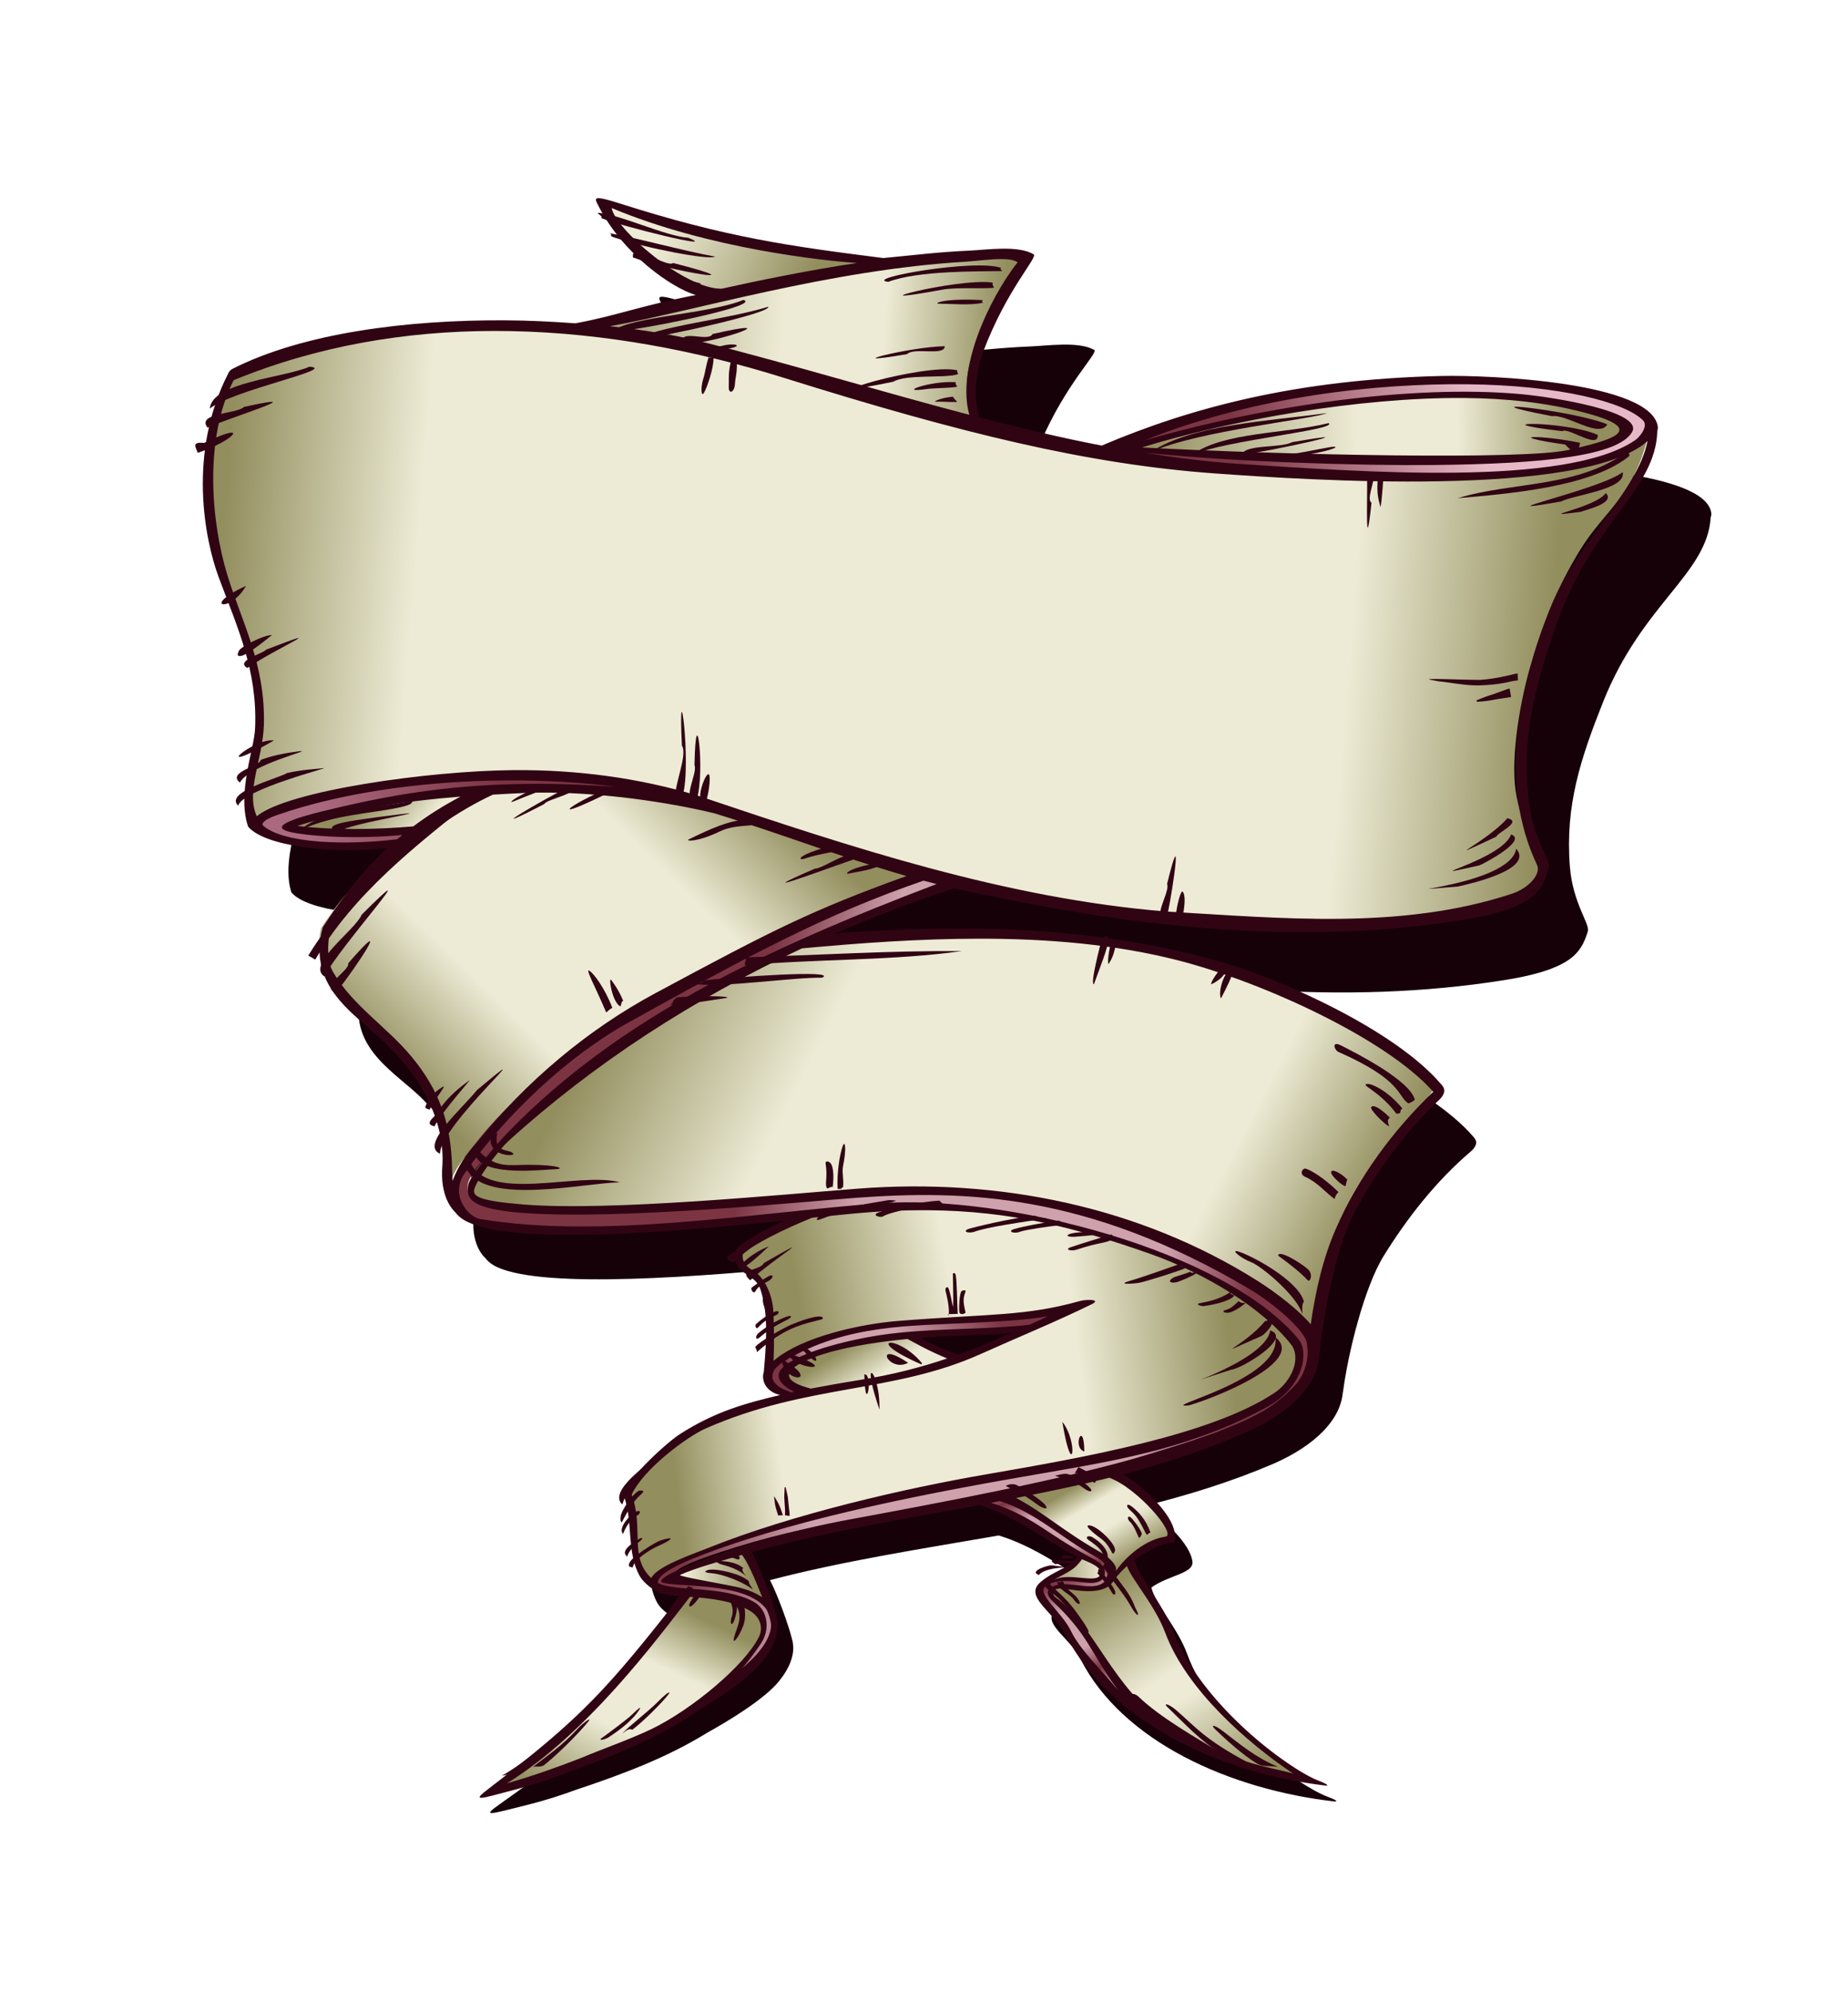 <?xml version="1.0" encoding="UTF-8"?>
<svg width="9.31cm" height="10.033cm" version="1.1" viewBox="0 0 93.097 100.33" xmlns="http://www.w3.org/2000/svg" xmlns:xlink="http://www.w3.org/1999/xlink">
<defs>
<linearGradient id="h">
<stop stop-color="#928e5e" offset="0"/>
<stop stop-color="#edebd5" offset=".267"/>
<stop stop-color="#edebd5" offset=".566"/>
<stop stop-color="#928e5e" offset="1"/>
</linearGradient>
<linearGradient id="c">
<stop stop-color="#928e5e" offset="0"/>
<stop stop-color="#edebd5" offset=".267"/>
<stop stop-color="#edebd5" offset=".811"/>
<stop stop-color="#928e5e" offset="1"/>
</linearGradient>
<linearGradient id="a">
<stop stop-color="#928e5e" offset="0"/>
<stop stop-color="#edebd5" offset="1"/>
</linearGradient>
<linearGradient id="d">
<stop stop-color="#928e5e" offset="0"/>
<stop stop-color="#edebd5" offset=".492"/>
<stop stop-color="#edebd5" offset=".726"/>
<stop stop-color="#928e5e" offset="1"/>
</linearGradient>
<linearGradient id="y" x1="905.81" x2="1026.5" y1="103.53" y2="112.56" gradientUnits="userSpaceOnUse" xlink:href="#d"/>
<linearGradient id="x" x1="965.57" x2="926.95" y1="104.21" y2="86.28" gradientUnits="userSpaceOnUse" xlink:href="#a"/>
<linearGradient id="w" x1="1067.5" x2="1187.4" y1="134.21" y2="132.47" gradientUnits="userSpaceOnUse" xlink:href="#d"/>
<linearGradient id="v" x1="806.84" x2="1178.6" y1="183.14" y2="213.44" gradientUnits="userSpaceOnUse">
<stop stop-color="#928e5e" offset="0"/>
<stop stop-color="#edebd5" offset=".147"/>
<stop stop-color="#edebd5" offset=".85"/>
<stop stop-color="#928e5e" offset="1"/>
</linearGradient>
<linearGradient id="u" x1="865.94" x2="956.34" y1="318.84" y2="226.61" gradientUnits="userSpaceOnUse">
<stop stop-color="#928e5e" offset="0"/>
<stop stop-color="#edebd5" offset=".271"/>
<stop stop-color="#edebd5" offset=".723"/>
<stop stop-color="#928e5e" offset="1"/>
</linearGradient>
<linearGradient id="t" x1="930.04" x2="1120.1" y1="266.66" y2="365.06" gradientUnits="userSpaceOnUse" xlink:href="#c"/>
<linearGradient id="s" x1="851.76" x2="865.43" y1="229.72" y2="240.74" gradientUnits="userSpaceOnUse" xlink:href="#a"/>
<linearGradient id="r" x1="3153.5" x2="3326.2" y1="889.12" y2="931.52" gradientUnits="userSpaceOnUse">
<stop stop-color="#ab697f" offset="0"/>
<stop stop-color="#7c3443" offset="1"/>
</linearGradient>
<linearGradient id="q" x1="4367.1" x2="4121.5" y1="444.36" y2="505.93" gradientUnits="userSpaceOnUse">
<stop stop-color="#e7b9c8" offset="0"/>
<stop stop-color="#7c3443" offset="1"/>
</linearGradient>
<linearGradient id="p" x1="947.75" x2="1091.8" y1="378.59" y2="399.77" gradientTransform="translate(.067 -.09)" gradientUnits="userSpaceOnUse">
<stop stop-color="#7c3443" offset="0"/>
<stop stop-color="#cea1ad" offset=".23"/>
<stop stop-color="#cea1ad" offset=".831"/>
<stop stop-color="#7c3443" offset="1"/>
</linearGradient>
<linearGradient id="o" x1="3667.7" x2="3874.7" y1="1527.7" y2="1434" gradientTransform="translate(.067 -.09)" gradientUnits="userSpaceOnUse">
<stop stop-color="#7c3443" offset="0"/>
<stop stop-color="#cea1ad" offset=".155"/>
<stop stop-color="#cea1ad" offset=".536"/>
<stop stop-color="#7c3443" offset="1"/>
</linearGradient>
<linearGradient id="n" x1="3949.7" x2="3906.8" y1="1700.3" y2="1610.6" gradientTransform="translate(.067 -.09)" gradientUnits="userSpaceOnUse" spreadMethod="reflect">
<stop stop-color="#7c3443" offset="0"/>
<stop stop-color="#cea1ad" offset=".299"/>
<stop stop-color="#cea1ad" offset=".741"/>
<stop stop-color="#7c3443" offset="1"/>
</linearGradient>
<linearGradient id="m" x1="4076.3" x2="3663.3" y1="1343" y2="1422.4" gradientUnits="userSpaceOnUse">
<stop stop-color="#928e5e" offset="0"/>
<stop stop-color="#edebd5" offset=".267"/>
<stop stop-color="#edebd5" offset=".616"/>
<stop stop-color="#928e5e" offset="1"/>
</linearGradient>
<linearGradient id="l" x1="4107.6" x2="3514" y1="1391.4" y2="1463.4" gradientUnits="userSpaceOnUse" xlink:href="#c"/>
<linearGradient id="k" x1="3678.3" x2="3702.6" y1="1479.7" y2="1517.3" gradientUnits="userSpaceOnUse" xlink:href="#a"/>
<linearGradient id="j" x1="3611.5" x2="3541.3" y1="1706.8" y2="1704.4" gradientUnits="userSpaceOnUse" xlink:href="#a"/>
<linearGradient id="i" x1="3918.6" x2="3984.2" y1="1695.9" y2="1695.9" gradientUnits="userSpaceOnUse" xlink:href="#a"/>
<linearGradient id="b" x1="3928.6" x2="3977.8" y1="1620.3" y2="1704.2" gradientUnits="userSpaceOnUse" xlink:href="#h"/>
<linearGradient id="g" x1="4009.2" x2="4145" y1="1699.2" y2="1909.9" gradientUnits="userSpaceOnUse">
<stop stop-color="#928e5e" offset="0"/>
<stop stop-color="#edebd5" offset=".446"/>
<stop stop-color="#edebd5" offset=".566"/>
<stop stop-color="#928e5e" offset="1"/>
</linearGradient>
<linearGradient id="f" x1="3476" x2="3374.3" y1="1705.9" y2="1919.3" gradientUnits="userSpaceOnUse">
<stop stop-color="#928e5e" offset="0"/>
<stop stop-color="#edebd5" offset=".275"/>
<stop stop-color="#edebd5" offset=".605"/>
<stop stop-color="#928e5e" offset="1"/>
</linearGradient>
<clipPath>
<rect x="605.25" y="-82.889" width="555.91" height="555.5" fill="url(#e)" stroke-linecap="round" stroke-width="3" style="mix-blend-mode:normal;paint-order:markers fill stroke"/>
</clipPath>
<linearGradient id="e" x1="876.83" x2="900.82" y1="439.06" y2="63.451" gradientUnits="userSpaceOnUse">
<stop stop-color="#ebef5c" offset="0"/>
<stop stop-color="#b31212" offset="1"/>
</linearGradient>
<filter id="z" x="-.113" y="-.103" width="1.227" height="1.206" color-interpolation-filters="sRGB">
<feGaussianBlur stdDeviation="19.191"/>
</filter>
</defs>
<g transform="translate(42.821 62.861)">
<path transform="matrix(.18 0 -.006 .171 -175.37 -63.807)" d="m924.93 92.933c-0.128-0.007-0.241-0.009-0.34 0.002v0.002c-1.019 0.081-0.483 0.91 0.044 1.966 6.821 13.639 20.582 23.071 27.237 25.068-15.843 3.087-22.093 5.796-33.602 7.897-6.354-0.462-12.878-0.8-19.623-0.836-27.246-0.146-56.31 3.501-76.112 13.544-0.571 0.311-0.978 0.728-1.18 1.265 0-5.3e-4 -0.01-5.3e-4 -0.01-1e-3 -0.014 0.026-0.026 0.053-0.039 0.079-0.01 0.01-0.01 0.016-0.015 0.027-11.326 22.187-6.546 46.305-2.596 56.895 5.221 13.999 10.824 25.949 10.14 42.079-0.256 6.029-5.088 17.948-1.973 27.429 4.494 5.494 23.112 7.711 38.847 6.055-7.842 7.296-13.344 15.002-17.995 22.1-4.748 17.721 10.826 25.058 18.535 33.389 8.942 8.803 15.862 20.844 14.841 33.85-0.125 1.595-0.397 8.143 3.527 12.21 0.061 0.063 0.08 0.063 0.133 0.11 0.81 1.055 1.939 1.996 3.543 2.739 13.763 6.379 56.945 2.771 88.459-0.446-4.873 2.164-10.613 5.411-12.929 7.335-0.822 0.683-1.733 2.38-0.1 5.718 2.133 2.395 5.191 2.918 6.244 6.19 1.999 6.214 1.85 12.838 0.935 23.033-0.703 1.944 0.196 5.408 4.55 6.44-9.726 2.303-18.223 4.632-28.072 10.972-3.973 2.557-16.627 14.247-15.499 17.383 2.582 7.18 0.592 15.63 4.463 22.335 1.04 1.801 4.226 4.376 6.478 4.848 1.482 0.311 3.093 0.485 4.739 0.624-20.576 26.092-27.295 33.717-53.278 53.563-5.184 3.951-3.317 3.239 8.203 0.152 4.395-1.178 8.7-2.652 12.953-4.313 12.437-4.413 24.865-9.341 35.904-16.666 0.014-0.012 0.027-0.023 0.041-0.035 6.458-3.832 15.746-9.991 19.576-15.071 2.915-3.866 4.365-7.989 3.601-11.567 0.01-3e-3 0.016-4e-3 0.023-6e-3 -0.028-0.12-0.059-0.246-0.091-0.376 0-0.016-0.01-0.034-0.012-0.05-1.106-4.385-4.701-13.826-6.91-17.946 20.195-5.624 41.896-9.174 63.604-13.153 10.387 3.297 18.206 9.74 27.362 14.553-3.425 3.652-6.43 3.695-10.276 6.91-4.944 4.133 3.489 8.129 6.987 14.911 12.584 24.397 43.241 38.467 72.46 41.962 0.72 0.086 1.297-0.14-2.034-1.431-7.941-3.076-32.733-21.013-40.638-42.059-2.801-7.455-9.43-14.675-10.643-19.506 4.651-3.668 11.742-4.096 11.243-7.631-0.764-5.212-8.349-12.574-14.45-16.268 12.417-3.268 24.505-7.244 35.942-12.471 8.525-3.896 18.415-11.114 18.932-21.085 0.021-0.024 0.025-0.043 0.037-0.067 1.05-11.675 4.959-30.994 10.084-40.199 6.283-11.286 13.89-21.981 23.399-30.786 2.495-2.458 0.866-3.842 0.386-4.405-12.875-15.082-45.033-29.634-63.603-34.676-32.928-8.94-67.29-10.205-105.62-7.29 10.811-4.694 21.92-8.905 33.264-12.66 2.462 0.554 4.924 1.103 7.408 1.558 44.362 9.495 90.814 14.64 135.78 7.079 6.85-1.152 13.714-2.895 17.857-5.992 2.905-2.172 4.157-4.82 5.058-8.389 0.554-2.194-4.501-8.241-5.671-19.14-1.927-17.95 1.939-31.686 7.669-48.345 9.985-29.032 27.86-37.68 28.326-54.416 0.111-0.424 0.179-0.822 0.14-1.138-1.572-12.487-46.92-14.545-60.683-14.214-40.111 0.967-69.69 8.818-94.618 19.428-11.362-2.183-22.747-4.902-34.162-7.854-1.372-3.767-1.675-11.066 0.996-18.186 6.633-17.681 15.477-26.584 14.142-27.371-4.375-2.579-13.022-1.237-17.919-1.02-8.828 0.392-15.964 1.323-24.043 2.075-25.924-3.276-43.821-5.723-73.766-15.288-2.984-0.953-4.684-1.371-5.593-1.418zm40.228 294.64c-0.087 0.136-0.091 0.282-0.15 0.42 6e-3 -0.105 0-0.203 0.013-0.313 0.036-0.033 0.098-0.073 0.136-0.107zm75.027 22.122c-5 2.233-9.953 4.33-14.984 6.133-2.934-1.05-7.979-3.11-10.518-4.722 3.347-0.264 6.528-0.442 9.367-0.558 5.284-0.216 10.787-0.267 16.134-0.854z" fill="#170109" filter="url(#z)" style="mix-blend-mode:normal;paint-order:markers fill stroke"/>
</g>
<g transform="translate(42.821 62.861)">
<g transform="matrix(.18 0 0 .18 -177.21 -64.612)">
<path d="m971.95 273s38.64-4.189 63.753-1.883c25.113 2.305 48.714 5.318 72.989 17.297 24.276 11.979 37.502 23.356 38.64 24.426 1.139 1.07 0.201 2.757-2.645 5.636-2.846 2.878-14.9 16.394-21.329 29.127-6.429 12.733-7.925 23.677-8.963 29.825-1.038 6.148-0.77 7.308-0.77 7.308s-9.443-17.901-48.518-31.553c-39.076-13.652-70.528-11.755-115.83-7.084-45.304 4.671-61.471 1.754-66.627 0.428-5.157-1.326-7.433-2.456-3.281-8.77 4.152-6.314 16.005-18.881 39.712-35.154 23.707-16.274 52.871-29.602 52.871-29.602z" fill="url(#t)" style="paint-order:markers fill stroke"/>
<path d="m880.89 231.25c-22.73 13.489-34.663 25.082-38.877 30.43-4.214 5.349-5.588 7.778-5.588 7.778s-3.362 11.252 7.671 21.267c11.033 10.016 24.813 21.843 25.855 32.988 1.042 11.145 0.616 16.856 1.657 19.797 1.042 2.941 3.173 4.518 3.173 4.518s-5.872-4.347 1.137-13.489c7.008-9.142 22.398-26.318 38.924-36.248 16.526-9.93 44.086-25.316 55.735-30.771 11.649-5.455 33.1-13.361 33.1-13.361s-18.468-5.583-41.292-13.553c-22.824-7.97-54.835-12.488-81.495-9.355z" fill="url(#u)" style="paint-order:markers fill stroke"/>
<path d="m1208.2 130.19c-3.918 18.308-12.389 22.075-19.32 33.361-6.931 11.286-10.931 21.864-14.112 33.135-3.181 11.271-5.558 26.822-3.717 35.848 1.842 9.026 6.228 20.282 6.228 20.282s-0.27 8.521-13.128 10.495c-12.858 1.974-48.418 8.077-92.784 2.501-44.366-5.575-63.001-9.202-107.74-24.903-44.734-15.701-69.841-15.826-103.53-12.948-33.685 2.878-43.127 12.055-43.127 12.055s-3.516-6.464 0.134-20.433 0.023-23.748-5.066-37.943c-5.09-14.194-8.873-26.37-8.036-41.423 0.837-15.053 6.998-25.695 6.998-25.695s23.305-11.814 57.224-13.064c33.919-1.251 68.713 3.343 99.049 12.474 30.336 9.131 75.684 22.483 100.13 25.015 24.443 2.531 75.022 5.388 100.27 3.595s34.068-7.375 40.523-12.352z" fill="url(#v)" style="paint-order:markers fill stroke"/>
<path d="m915.55 66.933c1.373 5.519 7.292 13.042 12.738 16.409 5.446 3.367 16.479 9.483 16.479 9.483l44.417-9.142s-21.972-4.369-36.083-6.819c-14.111-2.451-37.551-9.93-37.551-9.93z" fill="url(#x)" style="paint-order:markers fill stroke"/>
<path d="m910.54 100.89c47.969-11.529 89.261-18.859 100.01-19.392 10.749-0.533 21.83-0.085 21.83-0.085s-1.563 2.301-6.061 10.804c-4.498 8.503-9.518 18.902-9.044 25.828 0.474 6.926 2.273 11.614 2.273 11.614s-26.66-7.821-47.495-14.086-61.512-14.682-61.512-14.682z" fill="url(#y)" style="paint-order:markers fill stroke"/>
<path transform="scale(.265)" d="m4346.8 439.72c-25.62-8e-3 -52.601 0.71-80.174 2.305-126.05 7.29-269.56 63.67-269.56 63.67l5.568 16.402s209.32 21.528 348.02 19.25c138.7-2.278 189.83-29.159 205.77-41.916 15.946-12.757 6.075-24.034-22.02-38.842-21.949-11.568-96.113-20.841-187.61-20.869zm16.666 15.842c56.955-0.251 90.862 3.872 124.84 11.262 45.306 9.853 55.937 23.691 42.775 30.924-13.162 7.233-46.698 25.741-158.95 25.57-112.25-0.171-267.53-2.846-365.87-11.389 57.582-18.509 191.85-50.232 291.7-54.617 24.963-1.096 46.509-1.666 65.494-1.75z" fill="url(#q)" style="paint-order:markers fill stroke"/>
<path d="m1060 135.45c15.235-4.897 50.762-13.29 77.18-14.451 26.419-1.16 38.372-0.09 50.36 2.516 11.987 2.607 14.8 6.268 11.318 8.182-3.482 1.914-12.356 6.811-42.056 6.766-29.7-0.045-70.785-0.753-96.802-3.014z" fill="url(#w)" style="paint-order:markers fill stroke"/>
<path transform="scale(.265)" d="m3342.5 854.97c-17.092 0.14-34.866 0.895-53.166 2.436-146.4 12.323-179.96 35.356-190.52 39.504-10.559 4.148-15.034 17.075 5.279 21.988 20.314 4.913 58.076 14.739 99.24 12.162 41.164-2.577 43.4-3.022 43.4-3.022s5.874-4.735 14.1-11.125c-3.124-1.022-11.589-2.9-28.686-1.197-22.64 2.255-67.026 0.323-82.775-0.926-15.75-1.248-27.92-3.504-20.492-8.256 7.427-4.752 58.524-16.914 108.19-25.572 42.516-7.412 80.937-7.002 91.144-6.731 14.189-3.57 14.236-3.421 45.77-3.941 34.184-0.564 138.7 3.987 174.41 12.807 0 0-86.257-29.106-205.9-28.127z" fill="url(#r)" style="paint-order:markers fill stroke"/>
<path d="m863.16 242.75c4.759-3.005 18.16-11.422 18.16-11.422s-11.696-0.533-24.837 1.758c-13.141 2.291-26.66 5.509-28.625 6.766-1.965 1.257 1.255 1.854 5.422 2.184 4.167 0.33 15.911 0.842 21.901 0.245 5.99-0.597 7.979 0.469 7.979 0.469z" fill="url(#s)" style="paint-order:markers fill stroke"/>
<path d="m1003.4 253.59 8.808 2.621s-42.796 15.229-75.213 34.336c-34.009 20.044-47.834 35.821-53.995 42.393-6.446 6.875-8.287 11.614-0.331 13.084 7.955 1.47 32.626 3.26 100.1-2.642 67.478-5.903 103 18.256 117.54 28.208 14.537 9.952 15.958 17.623 9.518 24.911-6.44 7.288-17.07 15.995-70.059 28.163-52.988 12.168-59.203 9.314-87.225 17.964-24.265 7.49-17.279 8.727-12.643 9.078 5.061 0.383 18.989 2.515 21.072 7.672 2.084 5.157 3.031 9.057-4.356 15.471-7.387 6.414-11.649 8.29-11.649 8.29s10.503-10.056 12.551-13.796c2.048-3.74 3.054-5.711 0.509-9.605-2.545-3.894-16.566-4.785-22.166-5.435-5.599-0.65-9.968-2.035-6.156-4.683 3.812-2.648 20.522-10.597 46.365-17.134 25.843-6.537 67.595-13.196 87.618-17.987 20.023-4.792 36.067-11.258 40.286-15.778 4.219-4.521 4.955-7.609 5.19-10.925 0.234-3.315-17.01-20.288-42.123-28.711-25.113-8.423-51.061-14.279-77.112-12.139-35.287 2.898-47.706 6.129-77.694 6.833-31.046 0.729-35.828-3.511-37.837-6.253-2.009-2.742-3.951-9.297 12.958-26.626 17.486-16.801 30.578-26.46 62.522-42.96 31.944-16.5 53.517-24.349 53.517-24.349z" fill="url(#p)" style="paint-order:markers fill stroke"/>
<path transform="scale(.265)" d="m3784.8 1447.9c-0.614 0.017-0.894-0.075-1.578-0.033-6.581 0.399-15.28 0.797-24.914 1.666-4.817 0.434-9.867 0.987-15.002 1.715-5.135 0.728-10.357 1.633-15.514 2.772-5.157 1.139-11.088 2.605-17.086 4.164-5.997 1.559-12.06 3.209-17.478 4.719-10.836 3.018-19.094 5.469-19.094 5.469-3.116 1.531-6.003 3.034-8.645 4.506-2.642 1.472-5.038 2.91-7.174 4.312-2.136 1.402-4.012 2.767-5.609 4.088-1.598 1.321-2.919 2.6-3.947 3.83-1.028 1.23-1.762 2.41-2.189 3.537-0.213 0.564-0.351 1.114-0.408 1.65-0.057 0.536-0.034 1.058 0.068 1.565 0.103 0.507 0.286 1 0.553 1.476 0.267 0.477 0.618 0.938 1.053 1.383 0.87 0.89 2.08 1.714 3.647 2.469 6.264 3.018 11.801 5.453 15.772 7.133 3.971 1.68 6.375 2.606 6.375 2.606s44.799-7.689 80.107-13.953c4.414-0.783 8.888-1.683 13.344-2.662 4.456-0.98 8.894-2.038 13.232-3.141 8.677-2.205 16.958-4.583 24.203-6.84 7.245-2.257 13.454-4.392 17.986-6.113 2.266-0.861 4.113-1.618 5.461-2.234 1.348-0.616 2.196-1.092 2.465-1.391 0.129-0.144 0.105-0.346-0.027-0.59-4.309-1.576-13.431-4.962-21.613-8.352-11.137-4.613-25.438-13.555-25.438-13.555s0.539-0.075 1.451-0.195z" fill="url(#k)" style="paint-order:markers fill stroke"/>
<path transform="scale(.265)" d="m3832.4 1470.7c-0.345-0.125-0.764-0.276-1.949-0.709 0.132 0.243 0.157 0.446 0.027 0.59-0.269 0.299-1.117 0.774-2.465 1.391-0.674 0.308-1.473 0.651-2.387 1.025 0.806-0.26 1.681-0.494 2.478-0.756 1.504-0.495 2.823-1.037 4.295-1.541z" fill="#edebd5" style="paint-order:markers fill stroke"/>
<path transform="scale(.265)" d="m3652.5 1509.5c0.124-0.015 0.078-0.01 0.203-0.023 5.788-0.722 12.66-1.641 20.25-2.775-0.73-0.286-2.516-0.992-5.711-2.344-3.971-1.68-9.507-4.114-15.772-7.133-1.566-0.755-2.776-1.579-3.647-2.469-0.435-0.445-0.786-0.906-1.053-1.383-0.267-0.477-0.45-0.97-0.553-1.476-0.103-0.507-0.126-1.028-0.068-1.565 0.057-0.536 0.195-1.087 0.408-1.65 0.427-1.127 1.161-2.307 2.189-3.537 1.028-1.23 2.349-2.509 3.947-3.83 1.598-1.321 3.474-2.686 5.609-4.088 2.136-1.402 4.532-2.841 7.174-4.312 2.642-1.472 5.528-2.975 8.645-4.506 0 0 8.258-2.45 19.094-5.469 5.418-1.509 11.481-3.16 17.478-4.719 5.997-1.559 11.929-3.025 17.086-4.164 5.157-1.139 10.378-2.043 15.514-2.772 5.135-0.728 10.185-1.28 15.002-1.715 9.634-0.869 18.333-1.267 24.914-1.666 0.684-0.041 0.964 0.05 1.578 0.033 6.618-0.873 35.024-4.422 53.6-3.621 21.134 0.911 62.772-3.644 62.772-3.644s-2.114 1.773-6.732 4.531c7.364-3.286 14.997-6.654 21.57-9.67 21.071-9.668 36.541-17.129 36.541-17.129s-2.878 0.538-8.668 1.422c-5.79 0.884-14.49 2.113-26.133 3.498s-26.23 2.923-43.789 4.426c-8.78 0.751-18.302 1.494-28.572 2.203-10.271 0.709-21.289 1.387-33.059 2.006-11.769 0.619-22.626 1.416-32.652 2.352-10.026 0.935-19.222 2.008-27.664 3.176-8.443 1.167-16.132 2.43-23.15 3.746s-13.365 2.685-19.119 4.066c-5.754 1.381-10.917 2.774-15.566 4.137-4.65 1.362-8.787 2.695-12.492 3.955-7.409 2.52-13.088 4.75-17.676 6.359-2.294 0.804-4.4 1.673-6.352 2.611-1.952 0.938-3.75 1.948-5.428 3.035s-3.236 2.252-4.707 3.504c-1.471 1.252-2.857 2.589-4.189 4.019-1.333 1.431-2.613 2.957-3.875 4.582-1.262 1.625-2.505 3.351-3.764 5.186-1.706 2.487-3.579 5.48-5.426 8.385 1.591 4.849 6.605 13.651 17.274 16.836 2.342 0.699 3.823 1.188 4.969 1.592z" fill="url(#o)" style="paint-order:markers fill stroke"/>
<path transform="scale(.265)" d="m3894 1425.9c8.909-0.884 16.918-1.754 23.777-2.57 11.643-1.385 20.343-2.614 26.133-3.498 5.79-0.884 8.668-1.422 8.668-1.422s-15.47 7.461-36.541 17.129c-6.573 3.016-14.207 6.384-21.57 9.67-4.389 2.621-11.04 6.13-20.352 9.877-19.109 7.688-41.129 15.891-41.129 15.891s-0.502-0.184-0.609-0.223c-1.472 0.504-2.791 1.046-4.295 1.541-0.797 0.262-1.673 0.496-2.478 0.756-0.913 0.374-1.941 0.779-3.074 1.209-4.532 1.721-10.741 3.857-17.986 6.113-7.245 2.257-15.526 4.635-24.203 6.84-4.338 1.103-8.776 2.161-13.232 3.141-4.456 0.98-8.93 1.879-13.344 2.662-35.308 6.265-80.107 13.953-80.107 13.953s-0.487-0.192-0.664-0.262c-7.59 1.134-14.462 2.053-20.25 2.775-0.125 0.016-0.079 0.01-0.203 0.023 5.108 1.801 0.221 1.086 0.221 1.086s-13.035-0.057-67.959 21.584c-54.924 21.642-76.646 48.458-91.326 65.088-14.68 16.63-11.77 18.394-11.77 18.394s8.985 22.78 7.467 39.467c-1.518 16.687 4.429 44.423 12.148 49.662 2.47 1.676 4.992 2.743 7.314 3.479-1.143-2.36 0.148-5.171 4.988-8.533 14.407-10.007 77.564-40.052 175.24-64.758 97.675-24.706 255.48-49.872 331.15-67.982 75.679-18.11 136.32-42.549 152.26-59.635 15.945-17.085 18.729-28.76 19.615-41.289 0.886-12.529-64.29-76.68-159.21-108.52-53.144-17.825-107.28-32.601-161.91-40.74 3.017 13.534 3.477 15.334 6.891 30.938 4.832 22.088 9.619 44.368 13.109 61.508 1.371 6.731 2.33 11.82 3.225 16.643z" fill="url(#l)" style="paint-order:markers fill stroke"/>
<path transform="scale(.265)" d="m3894 1425.9c-0.894-4.823 25.988-13.499 24.617-20.23-3.49-17.14 8.267-13.924 3.434-36.013-3.414-15.604-48.259-39.311-51.276-52.845-29.413-4.382-58.972-6.845-88.602-6.814-1.344 0-2.687 0.01-4.031 0.02-12.29 0.107-24.591 0.645-36.898 1.656-24.219 1.989-44.914 4.01-64.348 6.018-0.587 0.426-0.979 0.746-0.979 0.746-26.45 10.251-71.755 35.994-74.666 38.842-2.911 2.848-1.012 12.756 5.568 19.135 6.581 6.379 25.437 13.726 24.678 50.06-0.759 36.335-2.151 58.774-1.772 62.248 0.063 0.574 0.255 1.395 0.57 2.356 1.847-2.905 3.72-5.898 5.426-8.385 1.259-1.835 2.502-3.56 3.764-5.186 1.262-1.625 2.542-3.151 3.875-4.582 1.333-1.431 2.718-2.768 4.189-4.019 1.472-1.252 3.029-2.417 4.707-3.504s3.476-2.097 5.428-3.035c1.952-0.938 4.058-1.807 6.352-2.611 4.588-1.609 10.266-3.839 17.676-6.359 3.704-1.26 7.843-2.593 12.492-3.955 4.65-1.362 9.812-2.756 15.566-4.137 5.754-1.381 12.101-2.75 19.119-4.066s14.708-2.579 23.15-3.746c8.442-1.167 17.638-2.24 27.664-3.176 10.026-0.935 20.883-1.732 32.652-2.352 11.769-0.619 22.788-1.296 33.059-2.006 10.271-0.709 19.793-1.452 28.572-2.203 7.214-0.618 13.799-1.239 20.012-1.855z" fill="url(#m)" style="paint-order:markers fill stroke"/>
<path transform="scale(.265)" d="m3605.4 1671.6c-1.858 0.562-3.56 1.039-5.471 1.629-91.71 28.31-65.308 32.986-47.785 34.31 19.041 1.44 71.272 9.434 79.516 28.732l2.17 0.764s-13.423-35.58-16.555-42.748c-2.216-5.072-8.41-16.423-11.875-22.688z" fill="url(#j)" style="paint-order:markers fill stroke"/>
<path transform="scale(.265)" d="m3545.3 1718.3-0.512 0.893c-44.673 58.261-79.221 105.42-110.1 129.91-30.879 24.489-99.219 80.586-99.219 80.586s122.12-36.108 170.47-61.109c28.318-14.645 53.324-32.993 71.312-47.914 11.211-11.014 35.6-35.557 41.535-46.394 7.741-14.135 11.544-21.584 1.924-36.303-8.646-13.229-51.288-17.194-75.408-19.664z" fill="url(#f)" style="paint-order:markers fill stroke"/>
<path transform="scale(.265)" d="m3973 1709.1 6.08 0.455 18.615-10.309 13.242-13.934c-0.229-0.368-0.719-1.162-0.719-1.162s13.669-11.962 24.299-16.176c10.631-4.214 21.26-6.377 21.26-6.377s4.556-1.936-3.543-15.434c-7.542-12.569-33.347-45.002-60.672-55.938-18.826 4.897-39.251 9.931-61.996 15.154-22.373 5.138-42.243 9.474-60.564 13.334 5.098 2.32 13.44 6.389 26.072 13.371 23.286 12.871 81.12 47.839 85.17 52.281 4.05 4.442 11.262 10.252 5.947 16.688-3.95 4.782-5.258 7.454-13.191 8.045z" fill="url(#b)" style="paint-order:markers fill stroke"/>
<path transform="scale(.265)" d="m3926.9 1711.6c-5.088 3.686-4.654 9.307 12.391 26.139 18.223 17.997 28.349 40.436 35.436 50.459 7.087 10.023 30.12 43.738 49.609 56.268 19.489 12.529 31.537 26.634 74.059 42.809 42.522 16.174 104.28 29.5 104.28 29.5s-41.173-21.326-85.467-66.774c-44.294-45.447-56.696-70.962-65.049-91.578-8.353-20.616-11.644-20.219-22.4-40.322-9.495-17.746-17.043-30.006-18.77-32.779l-13.242 13.934-18.615 10.309-6.08-0.455c-2.743 0.204-6.265 0.164-10.978-0.129-8.64-0.536-15.263-0.953-20.557-0.877z" fill="url(#g)" style="paint-order:markers fill stroke"/>
<path transform="scale(.265)" d="m3926.9 1711.6 14.615-3.498c-5.949 0.085-10.205 0.797-13.486 2.756-0.401 0.24-0.777 0.487-1.129 0.742z" fill="url(#b)" style="paint-order:markers fill stroke"/>
<path transform="scale(.265)" d="m3903 1611.3c-0.145 0.032-0.304 0.067-0.449 0.1 0.159-0.035 0.294-0.062 0.453-0.098zm-33.949 7.356c-5.705 1.202-11.164 2.332-16.522 3.428 18.468 6.062 39.877 16.027 56.316 25.531 17.338 10.023 34.326 24.021 47.48 29.297 13.155 5.276-5.19 12.364-15.525 20.035-10.336 7.671-22.014 11.236-22.953 18.082s10.139 20.255 21.549 33.967c11.41 13.712 15.108 28.269 27.055 42.223 11.946 13.954 33.134 38.823 44.678 47.059 11.544 8.235 29.264 18.422 29.264 18.422l-0.398-1.254c-5.185-3.811-3.879-4.178-13.826-13.101-17.247-15.471-35.498-41.331-42.585-51.355-7.087-10.023-16.72-32.926-34.944-50.922-18.224-17.997-23.414-22.092-17.212-25.794s10.95-1.971 29.3-0.832c18.35 1.139 24.716-1.581 30.031-8.017 5.315-6.436-0.458-19.894-5.634-22.95-20.828-12.295-66.045-43.961-89.331-56.832-12.632-6.982-21.646-4.668-26.743-6.988z" fill="url(#n)" style="paint-order:markers fill stroke"/>
<path transform="scale(.265)" d="m3959.8 1679c5.217 4.999-9.978 11.271-19.033 17.992-9.128 6.775-19.289 10.351-22.189 15.809 9.538-6.05 13.207-8.61 26.326-8.555 14.318 0.06 27.204 3.645 32.842 0.705 5.638-2.94 10.917-9.988 0.447-16.895-4.994-3.294-12.203-6.545-18.393-9.057z" fill="url(#i)" style="paint-order:markers fill stroke"/>
</g>
<g transform="matrix(.37 0 0 .37 -368.85 -119.58)" fill="#310414" stroke-width=".486">
<path transform="matrix(.129 0 0 .129 517.37 148.43)" d="m3452.5 246.82c-0.491-0.025-0.92-0.035-1.295 6e-3v6e-3c-3.853 0.307-1.829 3.441 0.166 7.43 25.779 51.549 77.789 87.199 102.94 94.744-59.88 11.668-83.5 21.906-127 29.846-24.016-1.745-48.672-3.023-74.166-3.16-102.98-0.553-212.82 13.232-287.67 51.191-2.157 1.177-3.698 2.752-4.459 4.781 0-2e-3 -0.023-2e-3 -0.023-4e-3 -0.054 0.099-0.099 0.2-0.148 0.299-0.023 0.039-0.039 0.061-0.055 0.104-42.808 83.855-24.741 175.01-9.812 215.04 19.734 52.909 40.908 98.074 38.324 159.04-0.966 22.787-19.231 67.833-7.457 103.67 16.983 20.766 87.351 29.142 146.82 22.885-29.64 27.576-50.434 56.7-68.014 83.527-17.946 66.976 40.917 94.709 70.053 126.2 33.795 33.271 59.952 78.78 56.094 127.94-0.474 6.028-1.502 30.776 13.332 46.148 0.23 0.238 0.304 0.236 0.502 0.414 3.062 3.987 7.329 7.542 13.391 10.352 52.017 24.108 215.23 10.473 334.33-1.685-18.419 8.178-40.111 20.45-48.867 27.723-3.106 2.58-6.55 8.996-0.379 21.611 8.062 9.053 19.618 11.03 23.598 23.396 7.556 23.485 6.993 48.523 3.535 87.055-2.657 7.347 0.742 20.438 17.195 24.34-36.759 8.705-68.876 17.506-106.1 41.469-15.015 9.666-62.842 53.845-58.58 65.701 9.757 27.138 2.237 59.076 16.867 84.416 3.93 6.807 15.972 16.538 24.484 18.322 5.602 1.176 11.689 1.832 17.912 2.359-77.769 98.617-103.16 127.43-201.37 202.44-19.592 14.933-12.538 12.243 31.004 0.576 16.612-4.451 32.882-10.025 48.957-16.303 47.007-16.679 93.979-35.302 135.7-62.99 0.055-0.047 0.101-0.087 0.156-0.133 24.407-14.484 59.511-37.76 73.988-56.963 11.016-14.612 16.498-30.196 13.609-43.717 0.031-0.01 0.062-0.014 0.088-0.021-0.105-0.454-0.224-0.931-0.346-1.42-0.016-0.062-0.031-0.128-0.047-0.19-4.179-16.573-17.767-52.255-26.115-67.828 76.327-21.258 158.35-34.674 240.39-49.713 39.259 12.462 68.81 36.813 103.41 55.004-12.946 13.804-24.302 13.966-38.838 26.115-18.688 15.62 13.188 30.723 26.408 56.355 47.561 92.209 163.43 145.39 273.87 158.6 2.72 0.325 4.903-0.531-7.688-5.408-30.014-11.626-123.72-79.42-153.59-158.96-10.587-28.177-35.641-55.463-40.227-73.723 11.031-8.284 23.488-14.616 35.578-17.856 6.507-1.744 8.86 2.27 6.916-10.986-2.888-19.698-31.555-47.525-54.615-61.486 46.93-12.351 92.616-27.378 135.84-47.135 32.22-14.726 69.6-42.005 71.555-79.691 0.078-0.089 0.094-0.161 0.141-0.254 3.969-44.126 18.744-117.14 38.113-151.93 23.748-42.655 52.5-83.079 88.438-116.36 9.431-9.292 3.272-14.522 1.457-16.648-48.661-57.004-170.2-112-240.39-131.06-124.45-33.79-254.32-38.569-399.18-27.551 40.862-17.741 82.846-33.657 125.72-47.85 9.303 2.094 18.61 4.169 28 5.887 167.67 35.888 343.23 55.331 513.18 26.754 25.891-4.354 51.832-10.94 67.49-22.648 10.981-8.211 15.711-18.217 19.117-31.705 2.094-8.293-17.013-31.146-21.434-72.34-7.281-67.841 7.33-119.76 28.986-182.72 37.739-109.73 105.3-142.41 107.06-205.67 0.42-1.604 0.675-3.106 0.527-4.303-5.943-47.195-177.34-54.974-229.35-53.721-151.6 3.654-263.4 33.329-357.61 73.43-42.942-8.252-85.974-18.528-129.12-29.686-5.185-14.238-6.332-41.825 3.764-68.734 25.071-66.827 58.497-100.47 53.451-103.45-16.537-9.749-49.216-4.676-67.727-3.856-33.365 1.48-60.336 5.002-90.871 7.842-97.98-12.383-165.62-21.63-278.8-57.783-11.277-3.602-17.703-5.181-21.141-5.359zm13.176 10.406c103.81 43.451 225.11 55.602 258.8 58.039-49.018 7.178-105.73 18.844-142.64 27.068-39.162 0.89-112.79-63.43-116.15-85.107zm411.4 53.857c7.384 0.023 13.638 0.871 16.92 3.398-31.223 40.598-64.442 112.87-50.824 160.92-93.186-24.429-186.97-53.069-281.93-77.037-26.957-6.804-60.46-12.438-97.471-16.434 86.948-15.405 232.15-59.7 375.48-68.047 10.07-0.587 25.515-2.84 37.822-2.803zm-535.87 75.838c6.175-0.011 12.347 0.044 18.516 0.166 98.7 1.953 196.47 20.74 287.45 49.227 187.77 58.789 321.46 91.337 455.21 100.96 95.909 6.898 387.99 26.459 456.59-34.064-10.844 54.332-75.749 106.77-103.38 178.21-32.793 84.784-54.111 182.38-13.223 268.96 4.491 9.53-8.679 24.525-26.5 30.4-116.9 38.519-243.38 25.689-364.07 18.82-170.54-13.821-333.37-67.914-494.41-122.09-63.326-19.187-129.14-27.684-195.05-27.186-90.25 0.682-239.54 21.948-271.27 48.707-11.916-26.207 6.429-60.968 7.48-95.941 1.941-64.56-23.811-110.07-38.67-159.02-16.929-55.77-24.766-142.79 6.795-205.21 88.8-36.419 181.92-51.773 274.54-51.941zm1027 56.252c99.02 0.99 167.1 19.162 185.99 38.051 6.037 6.037-3.407 17.581-8.02 20.773-72.634 50.278-293.51 33.158-416.58 25.318-33.768-2.151-67.572-6.497-101.39-11.859 100.36 10.066 229.67 13.66 304 12.941 120.95-1.169 195.8-10.236 210.37-34.604 13.045-21.82-82.937-37.076-117.28-40.209-114.1-10.408-269.94 11.927-396.64 48.648 116.86-47.133 246.71-59.989 339.55-59.061zm-3.148 14.488c43.663 0.3 86.036 4.756 125.11 14.811 72.215 18.582 30.965 29.669-14.926 40.078-46.186 10.475-293.97 5.482-450-2.705 94.396-29.05 229.41-52.939 339.81-52.182zm-1010 403.52c40.762-0.226 80.276 2.178 115.87 6.945-20.166-1.763-60.579-3.781-95.387-3.285-70.63 1.005-131.2 8.425-209.83 27.67-13.219 3.235-67.007 15.636-41.158 22.641 17.041 4.618 69.134 8.578 120.17 3.584-1.842 1.51-3.696 3.015-5.477 4.539-53.023 6.475-119.05 4.671-141.18-14.07-3.03-2.565 1.518-6.945 13.883-11.271 66.003-23.072 147.36-34.623 225.58-36.494 5.866-0.14 11.714-0.226 17.537-0.258zm44.842 12.861c56.915 0.534 122.47 9.414 173.93 21.783 67.874 20.642 134.62 46.69 202.91 66.211-101.9 37.032-139.88 56.467-264.69 123.52-72.414 38.902-136.96 93.59-188.92 157.93-9.768 10.325-20.347 25.422-25.307 40.367-0.273-3.549-0.485-7.309-0.539-11.293-0.672-50.411-14.374-85.372-42.844-119.84-25.531-30.906-61.693-53.723-82.133-88.137-3.104-5.227-9.084-16.336-3.772-46.369 23.96-36.419 99.901-108.86 171.78-142 11.944-0.653 23.919-1.446 35.795-1.875 7.712-0.279 15.668-0.373 23.799-0.297zm-93.746 4.246c-18.776 9.814-35.226 20.387-49.912 31.41-41.009 3.434-82.83 4.159-122.31-0.518 55.544-17.656 113.88-26.288 172.22-30.893zm488.68 88.68c4.59 1.222 9.189 2.409 13.797 3.559-180.72 68.67-334.55 140.86-451.37 260.93-18.361 18.871-41.444 47.666-42.955 57.18-2.041 12.85 0.532 24.533 57.131 28.9 102 7.871 299.07-12.113 352.66-15.969 113.91-8.195 242.95-5.189 413.98 95.869 29.681 17.538 59.08 45.138 61.119 56.682 11.037 62.46-75.768 90.564-168.55 118.68-85.236 25.833-225.33 51.849-312.46 67.961-63.199 11.687-125.95 29.202-184.45 54.803-4.137 0.982-19.234 9.393-15.156 11.621 6.977 3.813 41.405 1.909 74.205 9.084 17.871 3.909 31.109 11.206 37.326 21.236 0.273 0.721 0.536 1.411 0.812 2.144 0.419 0.843 0.878 1.572 1.367 2.203 4.67 11.971 0.236 27.236-16.766 44.932-2.581 2.686-7.455 7.082-12.123 11.32 6.56-7.638 13.129-16.148 19.934-26.4 10.218-15.394 6.766-36.355-8.449-44.232-32.965-17.068-81.252-9.89-100.33-19.303-2.266-11.289 36.982-26.05 50.713-31.229 105.65-39.847 246.94-66.003 354.57-84.51 85.117-14.636 159.5-27.533 238.05-70.346 38.738-21.113 43.5-58.106 33.106-70.787-77.103-94.062-309.6-153.85-443.34-143.87-129.19 9.646-292.55 38.185-421.1 16.5-12.157-2.051-32.054-25.231-16.186-48.047 42.314-60.856 108.58-123.3 171.53-158.37 132.16-73.616 210.23-115.15 312.92-150.55zm58.736 61.229c72.235-0.031 144.47 5.898 211.54 23.283 87.829 22.764 218.33 82.263 267.72 138.28-43.022 41.181-78.993 90.293-102.89 144.82-13.949 31.83-21.412 66.159-26.439 100.51-11.804-14.22-35.741-32.984-55.934-45.73-124.95-78.873-274.04-108.74-421.4-97.465-81.154 6.212-262.21 24.116-353.47 16.781-46.706-3.754-53.159-8.612-52.217-15.09 1.412-9.711 25.323-41.986 36.434-52.064 90.805-82.364 195.56-149.9 309.64-203.12 60.007-5.525 123.5-10.167 187.01-10.197zm-64.533 286.53c3.678-0.028 7.319-0.029 10.928 0 86.612 0.692 154.12 17.908 233.57 45.824 57.787 20.306 118.36 56.878 149.04 95.547 11.281 14.222 1.13 39.027-17.4 51.369-66.489 44.283-199.46 67.872-304.82 86.049-83.143 14.344-203.51 41.592-293.57 77.846-15.084 6.072-53.535 19.114-59.359 31.447-23.776-22.292-7.518-51.923-20.613-88.024 11.708-25.986 57.059-60.571 78.557-70.008 106.97-46.957 197.46-36.762 290.02-78.43 38.986-17.551 78.61-33.667 117-52.471 6.634-3.25 2.844-4.507-2.707-4.5-3.33 0-7.292 0.465-10.02 1.223-58.427 16.235-94.563 13.21-191.53 20.916-37.421 2.974-101.24 15.921-131.65 42.156 0.816-16.784 0.688-34.825-0.225-52.889-0.749-14.848-8.395-34.79-20.924-42.049-7.966-4.616-12.3-9.488-11.299-17.906 10.817-9.778 44.076-26.577 73.221-38.184 9.045-0.954 20.449-2.04 28.588-2.906 29.983-3.192 57.461-4.824 83.203-5.012zm136.77 112.01c-6.572 3.13-12.761 5.822-19.166 8.795-44.268 5.096-89.811 3.476-139.29 8.621-44.482 4.626-102.78 19.489-120.87 36.213-11.781 10.896 1.603 21.273 11.772 25.961-0.882 0.193-2.052 0.379-2.908 0.572-30.339-9.992-21.251-24.959-5.658-34.061 64.611-37.713 130.45-35.875 194.67-39.24 27.411-1.436 54.602-2.5 81.441-6.861zm-37.697 17.295c-18.9 8.439-37.617 16.364-56.629 23.18-11.091-3.967-30.156-11.755-39.752-17.846 12.649-0.999 24.672-1.669 35.4-2.107 19.971-0.817 40.771-1.009 60.98-3.227zm-110.16 6.551c8.201 4.392 21.777 12.306 41.865 20.551-28.212 9.479-57.699 17.164-91.205 22.494-15.615 2.484-34.791 5.813-52.772 9.262-45.93-11.8-11.413-27.52 3.303-32.982 27.534-10.221 64.518-16.037 98.809-19.324zm212.95 146.39c30.782 11.372 71.822 60.631 59.264 62.234-18.553 2.369-39.955 18.358-52.346 36.324 1.88-5.551-5.827-13.817-15.594-19.502-41.441-23.659-59.46-41.706-89.746-57.699 33.087-6.397 66.029-13.24 98.422-21.357zm-115.41 24.68c38.934 12.468 65.718 39.606 99.805 57.955 5.771 3.107 17.807 10.498 12.666 22.633-0.358 0.85-0.327 1.51 0.01 2.039-0.124 0.158-0.227 0.253-0.352 0.418-10.608 13.983-35.084 1.433-51.758 5.377-15.349 3.63-9.354 12.836-5.184 16.781 38.695 36.601 38.771 52.047 69.166 94.039-14.764-18.388-39.919-42.192-49.498-62.303-9.476-19.891-37.497-39.762-26.553-47.211 13.293-9.047 30.623-4.457 45.502-3.447 9.478 0.643 15.163-2.52 16.592-7.854 2.863-10.684-8.299-15.59-18.225-20.975-44.123-23.933-57.164-41.19-101.34-55.648 3.065-0.57 6.101-1.228 9.164-1.805zm-272.26 56.777c5.295 6.64 12.175 21.397 21.365 44.725-6.677-4.569-15.455-8.33-26.891-10.877-15.019-3.345-63.001-11.411-59.959-12.732 18.921-8.219 42.845-14.436 52.33-17.344 4.334-1.329 8.779-2.501 13.154-3.772zm358.51 4.432c6.999 3.143 23.567 8.792 19.414 16.908-4.733 9.251-33.703-3.627-48.955 5.342 9.007-6.2 22.534-9.818 29.541-22.25zm47.785 7.326c5.99 15.682 29.501 41.186 40.527 70.65 22.616 60.434 87.468 116.51 134.89 148.36-28.684-8.538-63.066-8.863-134.81-53.818-54.133-33.919-76.294-104.78-114.95-131.39-6.401-4.407-3.236-9.591 2.518-10.133 9.523-0.896 43.689 10.453 56.885-6.744 0.812-1.059 1.402-2.033 1.971-2.992 3.784-4.936 8.174-9.615 12.973-13.93zm-461.28 32.504c21.341 1.331 45.755 4.313 63.043 14.518 11.611 6.854 14.396 18.217 9.832 27.596-14.462 29.717-70.786 76.808-113.4 97.365-24.366 11.568-49.959 20.236-74.805 30.697-25.524 9.947-51.413 19.059-77.758 26.59 84.872-52.606 157.04-150.35 193.09-196.77z" style="paint-order:markers fill stroke"/>
<path d="m909.73 208.91c2.987-2.486 17.591-5.417 13.562-5.697-3.586 1.532-13.293 2.112-13.562 5.697z" style="paint-order:markers fill stroke"/>
<path d="m909.41 211.5c3.054-1.378 14.962-5.01 4.971-2.82-0.926 0.975-6.531 0.797-4.971 2.82z" style="paint-order:markers fill stroke"/>
<path d="m908.07 214.93c4.912-1.593 7.446-4.474 0.856-1.342-1.816-0.205-1.042 0.694-0.856 1.342z" style="paint-order:markers fill stroke"/>
<path d="m913.59 262.97c0.549-2.251 13.08-5.352 11.607-5.118-0.524 0.083-2.951 0.19-4.963 0.668-1.292 0.772-8.595 2.588-6.644 4.45z" style="paint-order:markers fill stroke"/>
<path d="m913.82 259.81c1.379-2.498 10.58-4.599 7.988-4.242-0.564 0.078-3.197 0.386-5.137 1.16-0.136 0.873-4.641 1.681-2.852 3.082z" style="paint-order:markers fill stroke"/>
<path d="m918.46 254.09c-9.236 5.22-2.784-0.412 4e-5 -2e-5z" style="paint-order:markers fill stroke"/>
<path d="m914.82 244.22c4.179-2.83 11.895-6.075 2.574-2.499-0.492 0.603-4.251 1.484-2.574 2.499z" style="paint-order:markers fill stroke"/>
<path d="m913.68 241.89c-0.239 0.548-0.262 0.762 0.315 0.684 0.939-0.128 4.189-2.847 4.189-2.847-1.117 0-4.243 1.564-4.504 2.163z" style="paint-order:markers fill stroke"/>
<path d="m914.65 233.04c-6.3 2.888-2.127 3.778 0 0z" style="paint-order:markers fill stroke"/>
<path d="m962.97 182.96c2.683 1.117 16.43 4.493 11.887 2.701-3.106-0.23-9.26-3.146-12.135-3.388-0.625-0.053 0.717 0.488 0.248 0.687z" style="paint-order:markers fill stroke"/>
<path d="m964.17 185.04c0.583 0.339-0.326 0.255 0.67 0.593 4.214 1.43 12.848 3.102 13.689 2.594-4.502-0.828-10.738-2.564-14.359-3.188z" style="paint-order:markers fill stroke"/>
<path d="m967.34 188.34c5.365 1.971 17.593 3.866 5.47 0.752-0.857 0.718-5.832-3.007-5.47-0.752z" style="paint-order:markers fill stroke"/>
<path d="m973.49 191.92c0 0.724 0.595 0.141 3.083 4e-3 0.474-0.026-4.19-1.084-4.814-0.927-0.315 0.079 1.73 0.338 1.73 0.923z" style="paint-order:markers fill stroke"/>
<path d="m1017.5 189.77c-3.54-1.288-19.049 1.452-15.398 1.892 4.075-1.557 12.298-1.405 15.298-1.468 0.593-0.013-0.325-0.179 0.1-0.424z" style="paint-order:markers fill stroke"/>
<path d="m1016.3 191.75c-5.066-0.639-20.215 3.443-6.834 0.974 1.75-0.323 5.008-0.13 6.663-0.226 0.736-0.043 0.09-0.076 0.171-0.748z" style="paint-order:markers fill stroke"/>
<path d="m1015 194.15c-5.444-0.301-6.753 0.476-6.051 0.482 2.041 0.019 4.119 0.228 5.795-0.074 0.734-0.132-0.24-9e-3 0.256-0.408z" style="paint-order:markers fill stroke"/>
<path d="m1009.8 200.42c-4.853 0.076-15.308 2.803-5.147 1.08 0.988-0.979 5.097 0.315 5.147-1.08z" style="paint-order:markers fill stroke"/>
<path d="m1011.5 203.7c-4.587-1.068-22.102 4.361-8.707 1.552 1.691-1.025 6.749-0.468 8.598-0.963 0.497-0.133-0.026-0.182 0.109-0.589z" style="paint-order:markers fill stroke"/>
<path d="m1011.3 205.32c-3.515-0.252-8.36 1.578-3.889 0.918 0.647-0.096 3.117-0.134 3.869-0.265 0.494-0.086-0.139-0.186 0.02-0.654z" style="paint-order:markers fill stroke"/>
<path d="m1010.9 207.29c-1.648 0.146-2.679 0.685-2.396 0.681 1.305-0.015 2.166 0.077 2.803 0.039 0.38-0.022 0.016-0.061-0.407-0.72z" style="paint-order:markers fill stroke"/>
<path d="m966.92 199.71c5.122-0.661 19.243-3.843 18.852-4.662-6.043 1.83-14.302 2.472-18.852 4.662z" style="paint-order:markers fill stroke"/>
<path d="m974.24 200.15c5.034-0.228 14.318-3.77 3.939-1.39-0.58 1.193-4.858-0.875-3.939 1.39z" style="paint-order:markers fill stroke"/>
<path d="m977.88 201.09c6.859-0.66 2.203-1.664 0 0z" style="paint-order:markers fill stroke"/>
<path d="m1037.9 214.8c6.458-2.888 22.039-4.436 23.926-5.275-7.62 1.067-18.323 1.523-23.926 5.275z" style="paint-order:markers fill stroke"/>
<path d="m1043.5 215.19c4.536-1.962 19.962-3.408 18.551-4.3-5.854 1.466-14.43 1.204-18.551 4.3z" style="paint-order:markers fill stroke"/>
<path d="m1050.2 215.17c3.927-0.402 18.729-3.74 6.911-1.691-1.701 0.861-6.351 0.256-6.911 1.691z" style="paint-order:markers fill stroke"/>
<path d="m1057.5 215.38c3.061-0.302 6.231-1.171 5.333-1.28-0.393-0.048-3.534 0.658-5.842 1.014-0.344 0.111-0.027 0.235 0.509 0.266z" style="paint-order:markers fill stroke"/>
<path d="m967.69 198.06c3.994-0.56 16.983-3.223 14.703-3.95-5.022 2.08-17.15 2.342-18.092 4.686l1.522-0.328 1.867-0.408z" style="paint-order:markers fill stroke"/>
<path d="m1100 211.06c-4.531-1.896-20.909-3.691-7.529-1.117 2.109-0.281 6.411 3.067 7.529 1.117z" style="paint-order:markers fill stroke"/>
<path d="m1098.7 212.49c-4.373-1.937-16.692-1.868-4.814-0.506 0.857-0.551 4.961 2.55 4.814 0.506z" style="paint-order:markers fill stroke"/>
<path d="m1096.3 213.57c-5.427-1.122-10.792-1.038-2.023 0.24 1.881 2.017 1.776 0.595 2.023-0.24z" style="paint-order:markers fill stroke"/>
<path d="m1103 214.51c-6.695 5.267-15.933 4.303-23.347 6.598 6.845-0.602 17.887-1.478 23.151-5.584 0.627-0.489-0.297-0.409 0.197-1.014z" style="paint-order:markers fill stroke"/>
<path d="m1102.1 217.56c-2.948 2.358-20.424 6.115-8.37 3.991 1.854-0.936 8.898-1.629 8.37-3.991z" style="paint-order:markers fill stroke"/>
<path d="m1099.8 220.41c-1.478 2.089-10.418 3.458-3.443 2.564 1.019-0.38 4.78-1.228 3.443-2.564z" style="paint-order:markers fill stroke"/>
<path d="m1087.6 268.82c-0.777 5.108-20.049 6.098-7.923 5.148 2.066-0.46 10.332-2.394 7.923-5.148z" style="paint-order:markers fill stroke"/>
<path d="m1086.4 264.67c-2.869 3.286-10.026 6.467-1.508 2.511 0.132-0.552 3.612-2.022 1.508-2.511z" style="paint-order:markers fill stroke"/>
<path d="m1086.9 266.88c-1.172 3.473-14.124 6.409-4.321 4.212 0.789-0.305 6.609-3.44 4.321-4.212z" style="paint-order:markers fill stroke"/>
<path d="m974.1 261.6c1.276-4.128-0.669-18.74-0.097-6.808 0.796 1.168-0.988 5.244-0.874 6.811 0.036 0.494 0.481-0.061 0.971-3e-3z" style="paint-order:markers fill stroke"/>
<path d="m976.04 262.04c1.13-3.656-0.128-14.44-0.326-4.592 0.487 1.131-1.934 4.997 0.326 4.592z" style="paint-order:markers fill stroke"/>
<path d="m977.26 262.51c0.475-1.422 0.787-4.202 0.251-3.794-0.528 0.401-1.521 3.303-0.715 3.615z" style="paint-order:markers fill stroke"/>
<path d="m981.44 201.81c-0.142 0.372-0.543-0.028-0.649 0.302-0.552 1.719-0.362 3.119-0.408 3.777-0.077 1.102 0.779 0.934 0.848-0.4 0.049-0.956 0.389-1.549 0.209-3.678z" style="paint-order:markers fill stroke"/>
<path d="m977.68 201.8c-0.485 1.471-0.439 2.008-0.787 3.121-0.333 1.065-0.282 2.497 0.109 1.853 0.386-0.636 1.323-3.288 1.309-4.722-5e-3 -0.497-0.525 0.324-0.631-0.251z" style="paint-order:markers fill stroke"/>
<path d="m922.06 266.26c4.702-2.11 9.538-2.219 13.376-3.034 1.242-0.264 1.97-0.544 1.827-0.881-5.286 0.966-12.054 1.077-15.203 3.915z" style="paint-order:markers fill stroke"/>
<path d="m927.47 266.48c0.314-1.022 17-3.508 5.324-1.992-1.799 0.293-6.669 0.764-6.429 1.53 0.224 0.715 0.651-0.289 1.105 0.462z" style="paint-order:markers fill stroke"/>
<path d="m976.75 286.77c4.123-0.478 18.662-1.521 16.351-0.395-3.893-0.051-12.766 1.261-16.757 0.923-0.931-0.079 1.058-0.228 0.407-0.527z" style="paint-order:markers fill stroke"/>
<path d="m982.66 284.68c9.692-0.867 20.353-0.615 29.472-1.93-9.845-0.051-19.678 0.541-29.514 0.864 0.409-0.142-0.311 1.138 0.042 1.066z" style="paint-order:markers fill stroke"/>
<path d="m972.45 290.08c1.768 0.023 5.942-0.708 7.299-0.894 1.879-0.257-2.606-0.445-6.444-0.128-0.9 0.78-0.138 0.321-0.854 1.022z" style="paint-order:markers fill stroke"/>
<path d="m924.08 283.92c5.202-8.931 13.799-15.631 21.52-21.747-8.537 5.746-17.003 12.254-22.465 21.188l0.498 0.295z" style="paint-order:markers fill stroke"/>
<path d="m925.32 286.21c1.967-3.946 14.72-18.004 5.083-8.417-0.887 2.133-7.588 6.746-5.083 8.417z" style="paint-order:markers fill stroke"/>
<path d="m926.92 288.4c2.701-3.419 7.964-11.271 1.655-3.991 0.214 1.044-4.058 3.241-1.655 3.991z" style="paint-order:markers fill stroke"/>
<path d="m941.07 310.34c-0.057-3.898 15.209-17.172 5.045-8.68-2.112 2.616-7.796 7.49-5.045 8.68z" style="paint-order:markers fill stroke"/>
<path d="m940.31 306.61c0.996-1.977 5.255-6.677 4.726-6.234-0.331 0.277-2.277 1.493-3.893 3.706 0.087 0.777-2.712 2.111-0.833 2.528z" style="paint-order:markers fill stroke"/>
<path d="m939.65 304.34c0.676-1.474 2.597-3.628 1.7-3.054-1.198 0.767-1.712 1.433-2.135 2.306-0.25 0.515-0.205 0.559 0.436 0.748z" style="paint-order:markers fill stroke"/>
<path d="m997.43 270.26c-3.708 1.272-15.427 5.652-5.316 1.27 1.112 0.055 5.291-3.129 5.316-1.27z" style="paint-order:markers fill stroke"/>
<path d="m994.34 268.41c-5.115 1.417-4.453 2.062-3.605 1.757 2.012-0.723 4.825-0.941 4.845-1.336 7e-3 -0.142 0.373 0.195-0.182-0.017z" style="paint-order:markers fill stroke"/>
<path d="m982.88 264.82c-2.604 0.205-4.833 1.221-7.971 2.74-0.408 0.197 1.008 0.456 4.206-1.071 2.04-0.975 3.989-0.646 5.284-1.044 0.568-0.175-1.231-0.021-1.519-0.625z" style="paint-order:markers fill stroke"/>
<path d="m1000.2 270.85c-3.535 0.635-4.094 1.484-3.513 1.36 1.477-0.315 3.451-0.516 4.472-1.272 0.29-0.214-1.204 0.284-0.959-0.088z" style="paint-order:markers fill stroke"/>
<path d="m965.03 260.24c-5.398 1.902-10.238 5.454-1.608 1.257 3.259-0.837 1.81-0.531 1.608-1.257z" style="paint-order:markers fill stroke"/>
<path d="m959.01 260.2c-4.241 2.058-13.187 7.43-3.751 2.537 0.374-0.714 5.191-1.495 3.751-2.537z" style="paint-order:markers fill stroke"/>
<path d="m955.33 260.73c-4.267 1.55-4.924 2.078-4.398 1.525 0.311-0.327 2.977-1.783 4.423-1.975 0.622-0.083-0.786 0.443-0.025 0.45z" style="paint-order:markers fill stroke"/>
<path d="m945.02 311.08c0.075 0.64-0.54 0.997-0.268 1.471 2.789 4.854 15.898 1.749 20.802 1.68-5.679-1.545-18.444 3.071-20.534-3.151z" style="paint-order:markers fill stroke"/>
<path d="m946.33 309.93c-6e-3 0.522-0.584 0.409-0.374 0.818 1.391 2.707 8.938 1.75 10.834 1.698 1.314-0.037 0.539-0.602-3.722-0.602-2.493 4.1e-4 -4.422 0.54-6.738-1.914z" style="paint-order:markers fill stroke"/>
<path d="m948.07 307.75c-0.768 2.531 2.354 3.028 3.013 2.678-0.331-0.89-2.721 0.087-2.254-2.756 0.295-0.602-0.331 0.308-0.758 0.078z" style="paint-order:markers fill stroke"/>
<path d="m964.53 290.49c-0.975-2.632-2.59-4.791-3.16-5.077-0.534-0.268 0.856 2.234 2.254 5.528 0.088 0.401 0.294-0.201 0.906-0.451z" style="paint-order:markers fill stroke"/>
<path d="m966.01 289.52c-0.647-1.556-1.437-2.567-1.618-2.813-0.433-0.588 0.083 2.843 1.144 3.531 0.264 0.171 0.107-0.604 0.474-0.718z" style="paint-order:markers fill stroke"/>
<path d="m1040.2 277.37c0.69-3.303 2.043-12.662-0.137-3.748 0.349 0.764-1.071 3.205-0.892 3.988 0.066 0.287 0.382-0.117 1.029-0.241z" style="paint-order:markers fill stroke"/>
<path d="m1042.2 277.98c0.431-2.183 0.231-3.041-6e-4 -3.306-0.267-0.305-0.825 1.951-0.928 3.125-0.039 0.446 0.435-0.114 0.928 0.181z" style="paint-order:markers fill stroke"/>
<path d="m1073.8 302.99c-0.674-2.621-7.76-6.231-10.028-7.38-1.384-0.701-0.94 0.626-0.363 0.88 8.78 3.86 8.014 6.061 9.504 6.99 0 0 0.468-0.107 0.886-0.489z" style="paint-order:markers fill stroke"/>
<path d="m1072.1 304.18c-2.071-2.539-4.578-3.638-4.987-3.28-0.292 0.256 2.073 1.168 4.18 3.996 0.915-0.045 0.243-0.312 0.807-0.717z" style="paint-order:markers fill stroke"/>
<path d="m1070.4 305.43c-1.574-1.567-2.337-1.747-2.545-1.434-0.208 0.313 1.637 2.141 2.29 2.541 0.462 0.283-0.419-0.658 0.255-1.106z" style="paint-order:markers fill stroke"/>
<path d="m1058.7 330.49c-0.713-2.808-6.803-6.14-8.842-6.817-1.251-0.416 0.03 0.794 1.718 1.458 1.281 0.504 5.964 4.331 6.855 6.879 0.182 0.521-0.165-1.171 0.269-1.52z" style="paint-order:markers fill stroke"/>
<path d="m1055.2 324.22c1.702 1.214 3.322 2.564 3.968 3.305 0.355 0.407 0.754-0.61 0.246-1.276-0.5-0.655-4.233-3.03-4.214-2.028z" style="paint-order:markers fill stroke"/>
<path d="m1063.4 315.56c-1.844-1.821-3.714-2.991-4.456-3.186-0.448-0.118-0.926 0.739-0.092 1.103 1.621 0.707 2.618 1.966 3.95 2.98 0.06 0.299 0.071-0.41 0.598-0.897z" style="paint-order:markers fill stroke"/>
<path d="m1064.6 313.85c-1.084-1.081-2.174-1.468-2.208-0.998-0.03 0.424 1.141 1.483 1.698 1.807 0.428 0.25 0.216-0.028 0.51-0.81z" style="paint-order:markers fill stroke"/>
<path d="m1047.9 284.52c-1.489 1.618-2.046 2.874-1.761 2.732 0.646-0.322 1.626-0.902 2.021-1.931 0.169-0.44 0.119-0.363-0.259-0.802z" style="paint-order:markers fill stroke"/>
<path d="m1047.4 289.2c0.859-1.665 1.398-2.748 1.513-3.32 0.157-0.785-0.358-0.644-0.766-0.096-0.519 0.696-1.125 2.561-0.747 3.416z" style="paint-order:markers fill stroke"/>
<path d="m995.2 315.11c-0.107-2.408 0.332-4.824 0.703-5.823 0.311-0.838 0.537 0.273 0.044 2.735-0.179 0.895 0.138 1.865-7e-3 2.914-0.354-0.056 0.152 0.246-0.74 0.175z" style="paint-order:markers fill stroke"/>
<path d="m994.53 314.87c0.177-1.372 0.089-2.378-0.114-2.94-0.212-0.589-0.932-0.767-0.841-0.219 0.295 1.79-0.141 2.759 0.151 3.267 0.156 0.271 0.383-0.219 0.804-0.108z" style="paint-order:markers fill stroke"/>
<path d="m981.07 325.13c3.582-3.575 10.383-6.705 1.857-2.588-0.354 0.783-4.503 1.881-1.857 2.588z" style="paint-order:markers fill stroke"/>
<path d="m983.3 327.57c3.396-3.1 9.841-6.931 1.876-2.359-0.527 1.073-3.663 0.784-1.876 2.359z" style="paint-order:markers fill stroke"/>
<path d="m983.5 328.56c-0.193 0.145 0.239 1.046 0.559 0.431 0.342-0.659 1.167-1.028 1.694-1.31 0.814-0.435 0.758-1.053 0.029-0.658-0.73 0.394-1.94 1.28-2.281 1.538z" style="paint-order:markers fill stroke"/>
<path d="m984.21 337.35c3.705-3.299 6.057-3.774 8.77-4.445 0.492-0.122 0.503-1.171-4.019 0.669-0.637 0.259-3.397 1.707-4.628 2.726-0.682 0.565-0.122 0.302-0.123 1.05z" style="paint-order:markers fill stroke"/>
<path d="m984.62 335.32c2.213-1.924 3.949-2.301 4.218-2.753 0.319-0.535-2.399 0.48-4.433 2.209-0.423 0.359-0.419 1.095 0.215 0.544z" style="paint-order:markers fill stroke"/>
<path d="m985.83 322.94c-5.949 5.804-4.745 1.953 0 0z" style="paint-order:markers fill stroke"/>
<path d="m986.83 332.31c0.443-0.19 0.515-0.697-0.101-0.499-0.485 0.156-1.616 0.773-2.625 1.716-0.219 0.204 0.026 0.68 0.209 0.523 0.515-0.506 0.911-1.05 2.517-1.739z" style="paint-order:markers fill stroke"/>
<path d="m1010.9 326.66c0.035 3.082 0.079 3.066 0.024 4.555-0.187-0.609-0.319-1.843-0.643-2.612-0.082-0.188-0.509-0.097-0.38 0.414 0.859 3.393 0.213 3.693 0.38 3.14 0.248 0.024 1.006-0.014 1.28-0.02-0.102-1.82-0.103-4.259-0.273-5.266-0.071-0.419-0.389-0.26-0.388-0.211z" style="paint-order:markers fill stroke"/>
<path d="m1011.8 331.95c0.129 0.403 0.862 0.152 0.818-0.035-0.344-1.462-0.333-1.886-0.01-2.782 0.126-0.345-0.402-0.168-0.514-0.108-0.308 0.166-0.408 2.578-0.297 2.926z" style="paint-order:markers fill stroke"/>
<path d="m1003.2 316.72c-0.394 4e-3 -0.624-0.14-1.289-0.028-2.67 0.451-7.191 1.166-8.981 1.992-0.159 0.073-1.379 1.128 0.358 0.425 3.51-1.422 8.193-1.633 9.911-2.39z" style="paint-order:markers fill stroke"/>
<path d="m1009.1 316.73c-2.377 0.074-6.756 1.061-8.257 1.573-1.154 0.393 0.176 0.804 0.559 0.558 0.884-0.566 4.994-1.44 8.057-1.693 0.241-0.02-0.278-0.199-0.36-0.437z" style="paint-order:markers fill stroke"/>
<path d="m1025.3 319.44c-2.072 0.259-4.925 0.815-6.043 1.147-1.039 0.308-0.044 0.723 0.851 0.349 0.43-0.179 3.953-0.77 5.672-0.882 0.921-0.06 0.507-0.158-0.48-0.614z" style="paint-order:markers fill stroke"/>
<path d="m1054.8 335.32c0.948 5.817-16.199 9.664-11.796 9.276 3.096-0.83 16.157-5.944 11.796-9.276z" style="paint-order:markers fill stroke"/>
<path d="m1054.1 334.39c-0.607 4.547-16.847 8.997-5.291 5.341 1.308-0.088 8.424-4.308 5.291-5.341z" style="paint-order:markers fill stroke"/>
<path d="m1053.4 333.13c-2.838 3.403-8.045 5.324-0.569 2.057 0.621-0.228 2.818-2.769 0.569-2.057z" style="paint-order:markers fill stroke"/>
<path d="m1041.6 325.41c-1.151 0.393-4.539 1.626-6.6 2.23-1.873 0.549 0.31 0.42 1.239 0.27 0.775-0.125 5.392-1.58 6.253-1.973 0.324-0.148-0.148 0.028-0.892-0.527z" style="paint-order:markers fill stroke"/>
<path d="m1043.3 326.37c-1.469 0.599-2.165 0.63-2.585 0.953-0.563 0.432-0.137 0.678 0.647 0.501 0.438-0.099 2.183-0.845 2.735-1.249 0.339-0.248-1.111 0.182-0.796-0.205z" style="paint-order:markers fill stroke"/>
<path d="m1048.7 329.15c-1.732 1.201-3.704 1.409-4.231 1.541-0.638 0.16 0.317 0.424 0.583 0.388 1.774-0.242 3.4-0.718 4.03-1.265 0.393-0.341-0.57-0.213-0.382-0.664z" style="paint-order:markers fill stroke"/>
<path d="m1049.8 330.4c-0.594 0.569-1.042 1.021-1.756 1.207-0.596 0.155-0.251 0.407 0.316 0.379 0.611-0.03 1.733-0.777 2.227-1.184 0.42-0.346-0.231 0.105-0.787-0.402z" style="paint-order:markers fill stroke"/>
<path d="m1022.2 318.8c-2.101 0.07-7.048 1.193-8.943 1.705-1.262 0.341-0.307 0.763 0.594 0.443 1.798-0.639 6.516-1.323 9.704-1.777 0.407-0.058-1.129-0.098-1.355-0.371z" style="paint-order:markers fill stroke"/>
<path d="m1029.6 320.88c-1.19 0.166-1.994 0.164-2.595 0.325-0.882 0.235-0.525 0.496 0.542 0.43 0.371-0.023 2.422-0.188 2.943-0.305 0.542-0.122-0.18-0.233-0.89-0.45z" style="paint-order:markers fill stroke"/>
<path d="m1032.5 321.32c-1.856 0.568-3.969 1.209-5.546 1.741-0.941 0.318 0.08 0.573 0.763 0.346 3.388-1.124 3.757-0.758 5.296-1.569 0.474-0.25-0.338-0.108-0.513-0.518z" style="paint-order:markers fill stroke"/>
<path d="m987.63 337.64c-0.533 3.977 5.641 4.043 0.428 0.941 0.766-0.712-0.028-0.74-0.428-0.941z" style="paint-order:markers fill stroke"/>
<path d="m988.52 337.49c0.184 2.202 7.976 2.766 0 0z" style="paint-order:markers fill stroke"/>
<path d="m989.93 336.46c3.782 4.466 2.487 0.356 0 0z" style="paint-order:markers fill stroke"/>
<path d="m1006.6 339.01c-8.186-3.563-3.241-4.216 0.105-0.141l-0.105 0.141z" style="paint-order:markers fill stroke"/>
<path d="m1004.8 338.8c-4.865-3.28-2.706 1.42 0 0z" style="paint-order:markers fill stroke"/>
<path d="m965.9 358.08c0.89-2.963 3.395-5.141 5.673-6.98-1.823 1.014-7.772 5.228-5.673 6.98z" style="paint-order:markers fill stroke"/>
<path d="m968.27 356.86c0.801-0.703 0.399-0.659 0.06-0.679-0.596-0.035-2.076 1.919-2.57 3.156-0.182 0.457-0.165 1.296 0.096 1.122 0.74-1.478 1.64-2.92 2.414-3.599z" style="paint-order:markers fill stroke"/>
<path d="m965.98 362.1c0.65-1.691 1.472-2.153 2.006-2.564 0.615-0.474 0.192-0.704-0.207-0.494-0.819 0.433-2.52 2.188-1.8 3.058z" style="paint-order:markers fill stroke"/>
<path d="m966.56 365.2c0.042-0.468 0.754-1.41 1.616-2.032 0.708-0.511 0.406-0.676-6.2e-4 -0.399-0.357 0.244-1.767 1.011-1.915 1.748-0.064 0.318 0.059 0.384 0.299 0.683z" style="paint-order:markers fill stroke"/>
<path d="m967.3 366.66c0.169-1.059 2.312-2.429 3.62-3 1.78-0.776 2.249-1.345 0.152-0.677-0.681 0.217-3.918 2.221-4.21 3.052-0.11 0.313-0.261 0.507 0.437 0.624z" style="paint-order:markers fill stroke"/>
<path d="m1000.9 345.16c0.029-1.368-0.117-2.754-0.545-4.058-0.112-0.304-0.217-0.624-0.432-0.873-0.212-0.178-0.226 0.216-0.21 0.351 0.049 0.773 0.261 1.524 0.459 2.268 0.218 0.778 0.466 1.547 0.728 2.311z" style="paint-order:markers fill stroke"/>
<path d="m998.84 340.37c0.027 0.783 0.034 1.573 0.181 2.344 6e-3 0.126 0.141 0.49 0.259 0.232 0.147-0.388 0.163-0.812 0.168-1.223-0.012-0.398-0.032-0.824-0.248-1.171-0.078-0.119-0.215-0.203-0.36-0.182z" style="paint-order:markers fill stroke"/>
<path d="m1025.8 346.83c1.363 8.354 2.24 2.802 0 0z" style="paint-order:markers fill stroke"/>
<path d="m1028.8 350.86c-0.077-4.534-1.721-0.463 0 0z" style="paint-order:markers fill stroke"/>
<path d="m981.11 371.41c1.425 1.79 0.39 3.307 0.014 4.698-0.41 1.516 1.005-0.513 1.373-1.992 0.338-1.36-0.118-4.413-1.387-2.705z" style="paint-order:markers fill stroke"/>
<path d="m981.13 373.86c0.406-1.2 0.427-1.859 0.297-2.506-0.062-0.311-0.917-0.422-1.193-0.666 0.387 0.561 0.926 1.57 0.568 2.636-0.358 1.067 0.044 1.378 0.329 0.536z" style="paint-order:markers fill stroke"/>
<path d="m974.9 369.19c-1.804 1.732-2.338 3.016-3.046 4.105-0.07 0.107 0.064 0.841 0.411 0.376 1.182-1.581 2.22-2.846 3.246-4.207-0.282-0.172-0.211-0.057-0.612-0.274z" style="paint-order:markers fill stroke"/>
<path d="m976.37 369.64c-1.271 1.558-1.506 2.193-1.32 2.307 0.303 0.185 1.306-1.07 1.935-2.2 0.087-0.157-0.43 0.023-0.615-0.107z" style="paint-order:markers fill stroke"/>
<path d="m952.12 394.4c2.555-1.924 6.081-5.442 7.639-6.862 0.722-0.658 0.911-1.416-0.914 0.318-1.862 1.769-6.642 5.663-9.386 7.156 1.085-0.191 2.611-0.603 2.661-0.612z" style="paint-order:markers fill stroke"/>
<path d="m953.55 393.95c0.443-0.432 1.088 0.094 1.79-0.471 2.299-1.853 5.13-4.832 5.921-5.859 0.598-0.778-0.87 0.343-1.357 0.879-2.318 2.548-4.144 3.676-6.353 5.452z" style="paint-order:markers fill stroke"/>
<path d="m967.24 388.75c1.498-1.114 4.022-3.664 4.846-4.705 0.618-0.781-0.217-0.259-1.178 0.722-1.56 1.592-4.404 3.706-4.971 4.472-0.226 0.305 0.731-0.886 1.303-0.489z" style="paint-order:markers fill stroke"/>
<path d="m964.07 389.74c1.995-1.31 2.719-2.058 3.391-2.761 0.441-0.461 1.807-2.303-0.241-0.303-0.655 0.64-3.186 2.523-4.307 3.329-0.024 0.302 0.977-0.108 1.157-0.265z" style="paint-order:markers fill stroke"/>
<path d="m982.38 366.74c-0.883-0.711-2.033-0.952-3.5-0.987-0.088-2e-3 -0.431 0.254 0.736 0.554 1.31 0.337 2.303 0.814 3.022 1.443 0.349 0.305-0.781-0.792-0.259-1.01z" style="paint-order:markers fill stroke"/>
<path d="m983.14 368.54c-1.211-1.111-4.289-1.668-5.237-1.598-0.412 0.03-1.403 0.367 0.101 0.489 1.774 0.145 4.487 1.32 5.53 2.131 0.431 0.335-0.603-0.796-0.394-1.022z" style="paint-order:markers fill stroke"/>
<path d="m980.58 365.29c0.666 0.073 0.833 0.292 1.107 0.265 0.317-0.031 0.175-0.384-0.032-0.581-0.345-0.08-0.755-0.162-1.279-0.146-0.524 0.016-0.264 0.41 0.203 0.461z" style="paint-order:markers fill stroke"/>
<path d="m1018.1 355.56c1.798 0.989 1.993 0.84 4.308 2.538 0.679 0.498 1.728 0.864 0.992-0.027-0.427-0.518-2.377-1.865-3.759-2.602-0.291-0.188-1.031-0.243-1.541 0.091z" style="paint-order:markers fill stroke"/>
<path d="m1027.5 353.81c1.143 0.11 1.957 0.774 2.372 1.13 0.506 0.434 0.569-0.063 0.302-0.406-0.352-0.454-0.628-0.752-2.168-1.541l-0.305 0.492-0.201 0.325z" style="paint-order:markers fill stroke"/>
<path d="m1024.8 354.17c1.769 0.647 2.37 0.557 4.038 1.771 0.766 0.557 1.107 0.346 0.805-0.014-0.443-0.528-2.037-1.817-3.284-2.014-0.397-0.063-1.182 0.176-1.559 0.257z" style="paint-order:markers fill stroke"/>
<path d="m1032.6 364.7c0.134 0.26 0.382-0.212 0.389-0.376 0.037-0.854-1.927-2.813-3.041-3.271-0.611-0.251-0.975-0.149-0.475 0.355 1.517 1.532 2.02 1.14 3.127 3.291z" style="paint-order:markers fill stroke"/>
<path d="m1037.8 361.89c-0.662-1.844-1.639-2.762-2.298-3.338-0.961-0.839-1.078-0.267-0.624 0.162 0.861 0.815 1.075 0.89 2.277 3.277 0.231 0.458 0.211 0.038 0.645-0.101z" style="paint-order:markers fill stroke"/>
<path d="m1036.6 361.94c-0.337-0.763-1.226-1.908-1.528-2.124-0.366-0.262-0.495 0.196-0.09 0.59 0.604 0.587 0.868 1.436 1.222 2.156 0.107 0.218 0.499-0.389 0.396-0.622z" style="paint-order:markers fill stroke"/>
<path d="m1022.6 367.68c1.227-1.443 6.163-0.786 1.774-1.313-0.492-0.051-3.197 0.799-1.774 1.313z" style="paint-order:markers fill stroke"/>
<path d="m1024.8 366.2c3.008-0.12 4.112-0.409 0.394-0.544-0.4 0.069-1.4-0.185-0.394 0.544z" style="paint-order:markers fill stroke"/>
<path d="m1025.7 365.49c2.994-0.108 1.208-0.5 0.336-0.491-0.203 2e-3 -0.31 0.254-0.336 0.491z" style="paint-order:markers fill stroke"/>
<path d="m1023.5 368.42c-0.703 1.433 1.42 0.932 4.864 6.211 0.411 0.63 2.455 2.321-0.784-2.068-2.087-2.828-3.921-3.437-3.386-4.079 0.175-0.21-0.437 0.048-0.694-0.065z" style="paint-order:markers fill stroke"/>
<path d="m1031.3 366.52c1.186 1.772 2.861 3.693 3.736 5.259 0.886 1.585 1.514 1.849 0.678 0.313-0.955-2.716-3.119-4.129-3.712-6.3-0.127-0.144-0.328 0.095-0.703 0.728z" style="paint-order:markers fill stroke"/>
<path d="m1030.5 367.34c1.182 1.414 1.618 1.941 2.037 2.71 0.3 0.551 0.66 0.279 0.383-0.307-0.265-0.561-0.92-1.542-2.08-2.852-0.237-0.268-0.059 0.744-0.339 0.45z" style="paint-order:markers fill stroke"/>
<path d="m1025.1 368.62c0.069 1.037 1.762 1.656 2.216 2.34 0.635 0.956 1.298 0.86 0.476-0.2-0.389-0.501-1.687-1.329-1.839-2.084-0.079-0.391-0.449 0.159-0.853-0.056z" style="paint-order:markers fill stroke"/>
<path d="m1035.6 384.44c2.356 2.49 6.056 4.802 8.476 6.33 0.773 0.488 2.898 1.009 3.455 1.2-3.44-2.076-8.468-4.931-11.357-7.734-0.438-0.425-1.361-0.627-0.575 0.204z" style="paint-order:markers fill stroke"/>
<path d="m1040.1 385.65c2.166 2.076 4.708 4.842 7.436 6.376 0.704 0.396 3.024 1.09 3.75 1.289-6.247-3.293-7.479-5.108-9.99-7.24-1.091-0.927-1.772-0.976-1.196-0.424zm2.498 5.928 0.011 3e-3z" style="paint-order:markers fill stroke"/>
<path d="m1046.6 388.67c1.14 1.119 3.853 3.622 5.824 4.736 0.676 0.382 1.301 0.216 2.743 0.389-3.057-1.27-5.158-3.068-7.541-4.89-1.132-0.865-1.694-0.891-1.026-0.235z" style="paint-order:markers fill stroke"/>
<path d="m1030.1 287.27c0.791-2.203 1.886-4.891 1.951-5.941 0.073-1.186-0.873-0.285-0.894-0.19-0.177 0.803-1.606 6.088-1.057 6.131z" style="paint-order:markers fill stroke"/>
<path d="m1032.4 281.7c-0.478 2.015-0.393 2.955-0.291 2.794 0.559-0.88 0.72-1.385 1.019-2.806 0.064-0.302-0.276-0.213-0.728 0.011z" style="paint-order:markers fill stroke"/>
<path d="m1067.3 218.32c0.056 2.911-0.276 11.516 0.599 3.404-0.745-0.431 0.479-2.935 0.258-3.669-0.079-0.262-0.192 0.029-0.857 0.265z" style="paint-order:markers fill stroke"/>
<path d="m1068.8 218.18c-0.333 2.477 0.237 3.645 0.278 3.987 0.084 0.697 0.316-2.021 0.445-3.95 0.024-0.364-0.44 0.2-0.723-0.037z" style="paint-order:markers fill stroke"/>
<path d="m1087.8 244.95c-0.576 0.105-1.148 0.27-1.724 0.388-1.147 0.259-2.297 0.429-3.453 0.504-2.283-5e-3 -4.565-0.156-6.849-0.119v0.071c2.209 0.423 0.368 0.101 2.542 0.399 1.438 0.198 2.876 0.434 4.32 0.395 1.169-0.04 2.339-0.133 3.501-0.368 0.564-0.123 1.128-0.271 1.696-0.313l-0.032-0.956z" style="paint-order:markers fill stroke"/>
<path d="m1086.7 247c-0.693 0.209-1.363 0.497-2.049 0.732-0.397 0.137-0.802 0.249-1.198 0.392-0.423 0.154-0.838 0.332-1.257 0.498l0.051 0.204c0.45-0.039 0.902-0.06 1.35-0.118 0.418-0.054 0.83-0.147 1.245-0.217 0.687-0.115 1.375-0.218 2.064-0.319l-0.203-1.173z" style="paint-order:markers fill stroke"/>
<path d="m988.67 359.64c0.011-0.429-0.07-0.859-0.117-1.287-0.049-0.438-0.087-0.877-0.132-1.315-0.191-0.89-0.092-0.456-0.296-1.304l-0.13 4e-3c-0.043 0.851-0.022 0.416-0.061 1.306 0.014 0.229 0.027 0.458 0.042 0.686 0.039 0.606 0.102 1.219 0.059 1.82 0 0 0.637 0.09 0.637 0.09z" style="paint-order:markers fill stroke"/>
<path d="m987.11 359.58c-0.157-0.51-0.343-1.019-0.429-1.522-0.063-0.371-0.084-0.713-0.125-1.07l0.023-5e-3c0.189 0.325 0.387 0.629 0.566 0.975 0.255 0.494 0.427 1.045 0.603 1.58l-0.637 0.042z" style="paint-order:markers fill stroke"/>
<path d="m1031.6 365.68c0.061 0.285 0.379-0.212 0.389-0.376 0.067-1.083-1.009-2.135-2.086-2.766-0.57-0.334-1.095-5e-3 -0.51 0.397 1.476 1.015 1.938 1.48 2.207 2.745z" style="paint-order:markers fill stroke"/>
</g>
</g>
</svg>
